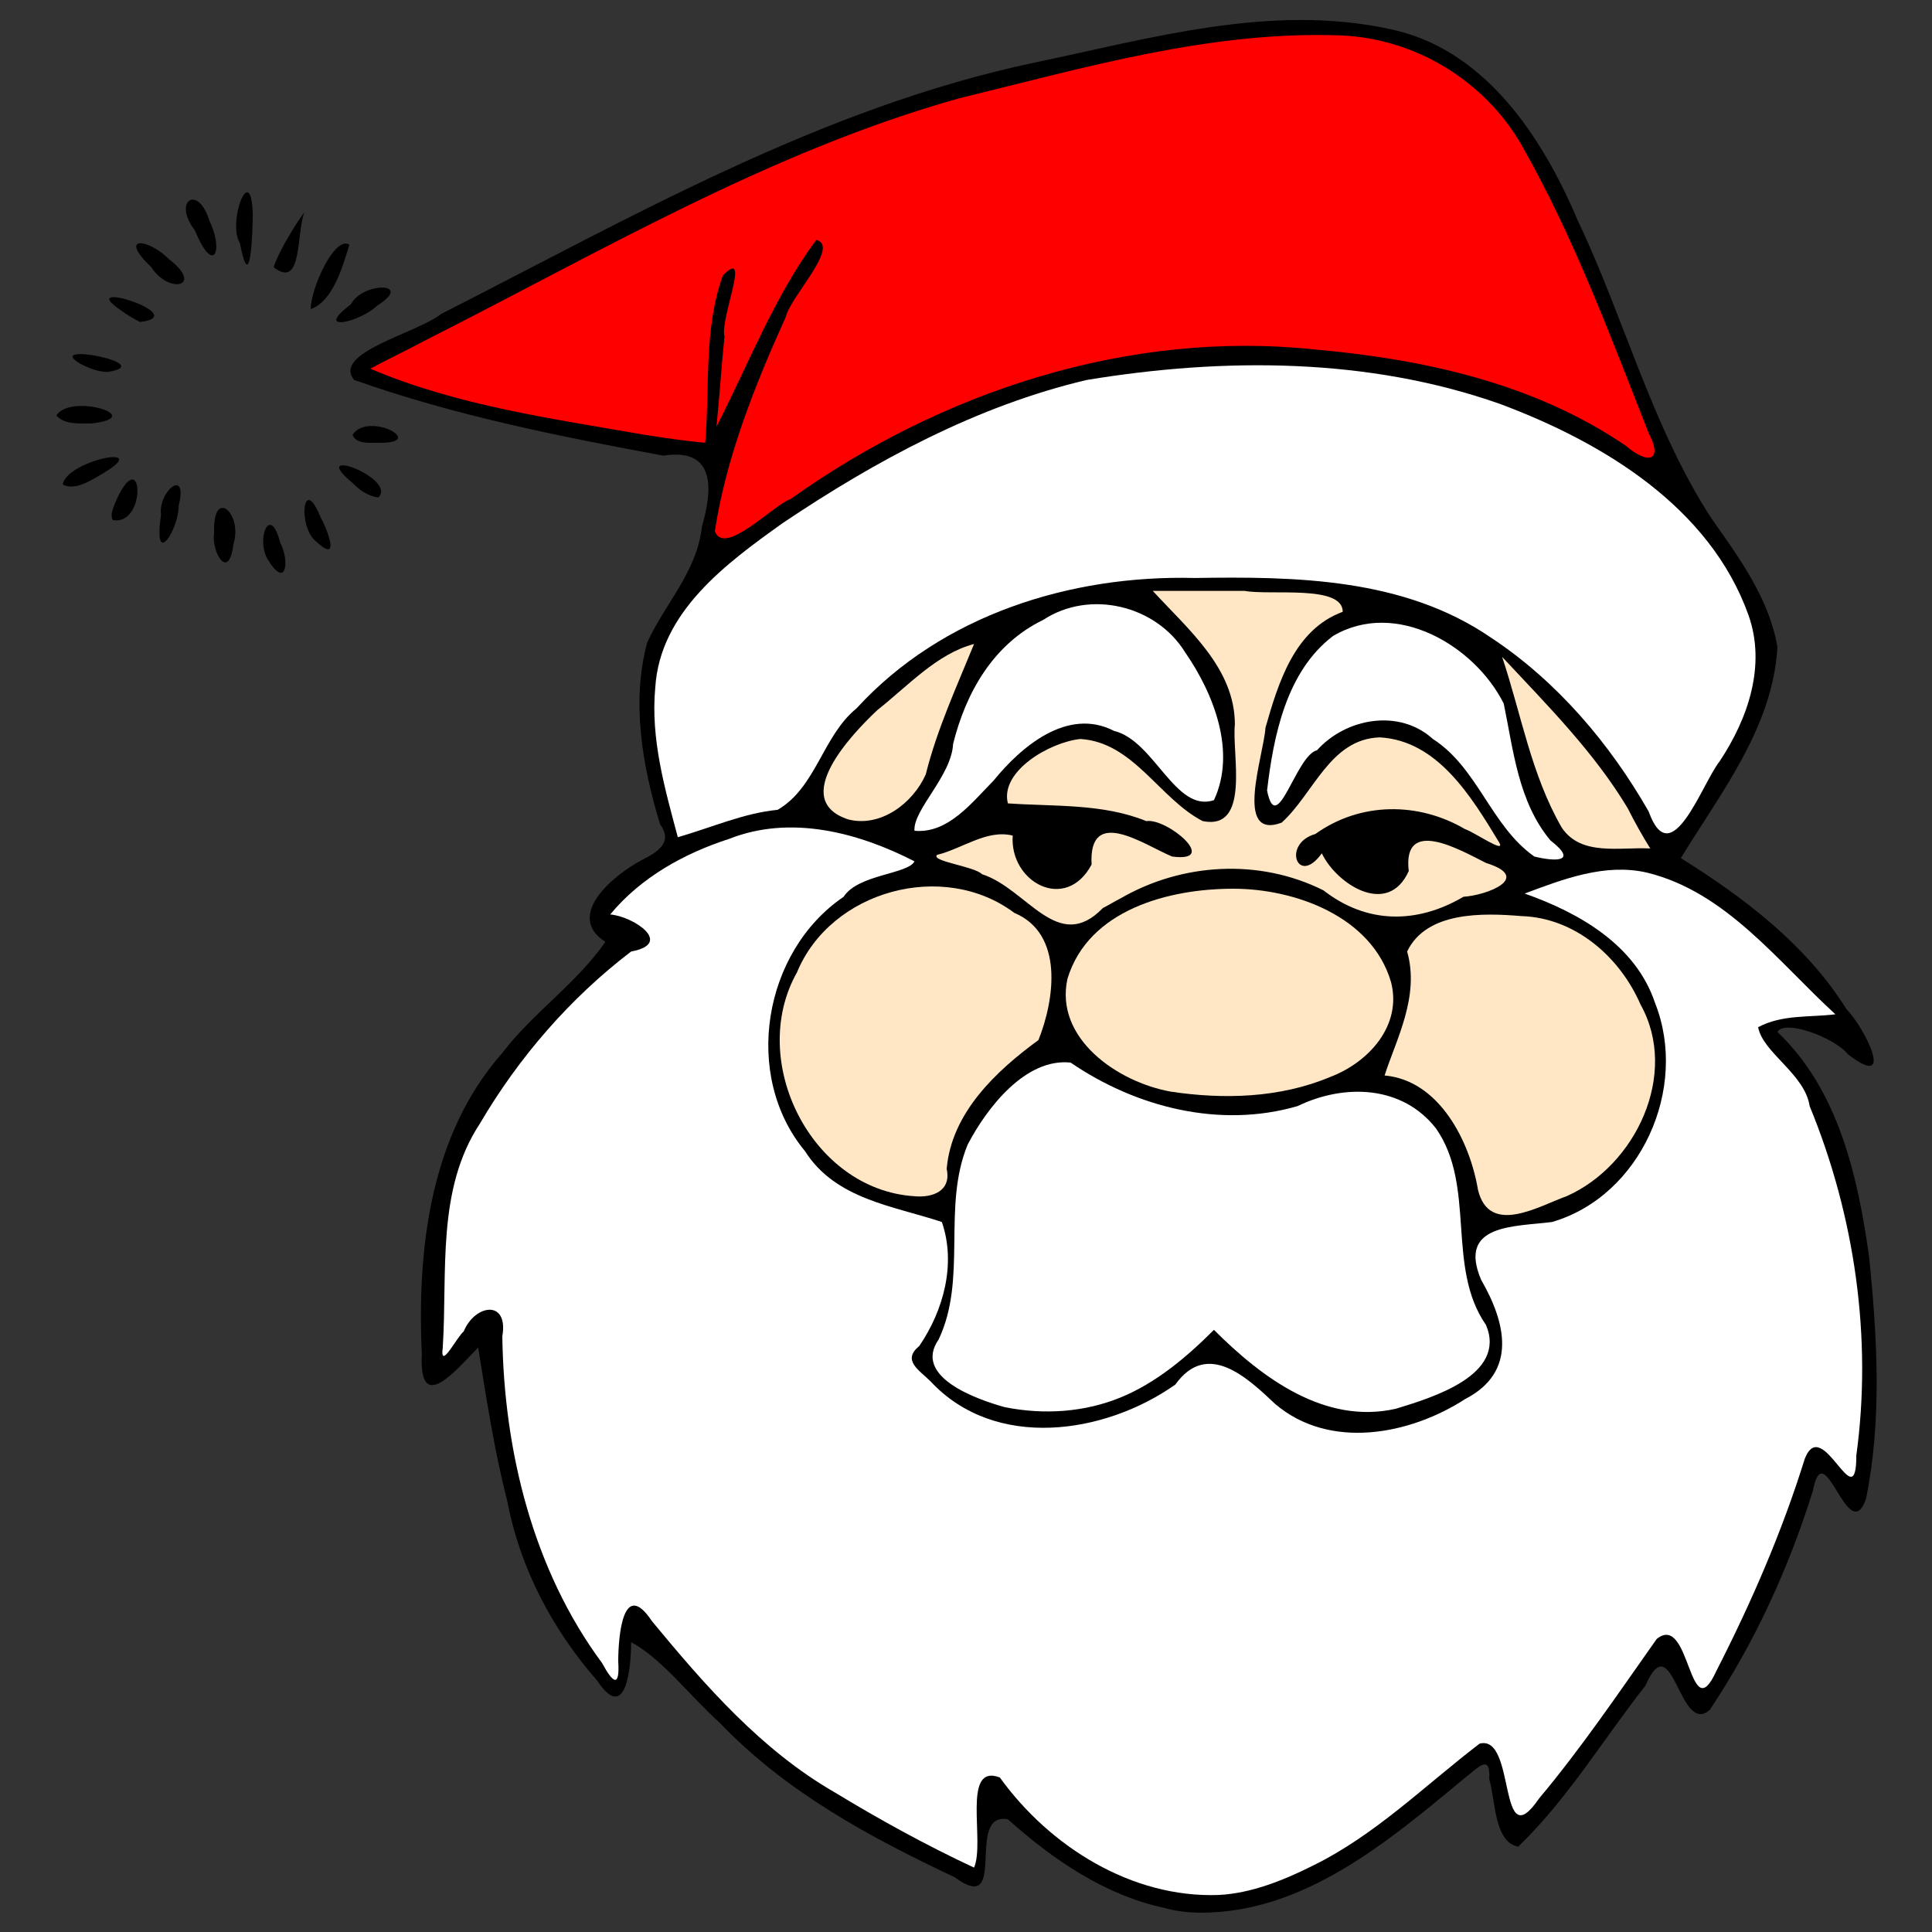 <?xml version="1.0" encoding="utf-8"?>
<!-- Generator: Adobe Illustrator 24.3.0, SVG Export Plug-In . SVG Version: 6.00 Build 0)  -->
<svg version="1.1" id="Слой_1" xmlns="http://www.w3.org/2000/svg" xmlns:xlink="http://www.w3.org/1999/xlink" x="0px" y="0px"
	 viewBox="0 0 120 120" style="enable-background:new 0 0 120 120;" xml:space="preserve">
<rect x="0" y="0" width="120" height="120" fill="#333333" stroke="none"/>
<style type="text/css">
	.st0{fill-rule:evenodd;clip-rule:evenodd;}
	.st1{fill-rule:evenodd;clip-rule:evenodd;fill:#FFFFFF;}
	.st2{fill-rule:evenodd;clip-rule:evenodd;fill:#FFE7C6;}
	.st3{fill-rule:evenodd;clip-rule:evenodd;fill:#FF0000;}
</style>
<g>
	<path class="st0" d="M72.3,118.5c-3.7-0.8-6.9-3-9.7-5.5c-2.7-0.5,0.1,6.1-3.3,3.6c-5.3-2.5-10.5-5.3-14.6-9.6
		c-1.8-1.6-3.6-4-5.5-5c0,1.5-0.3,5.1-2.1,2.4c-2.8-3.2-4.8-7-5.6-11.2c-0.8-3.1-1.3-6.4-1.8-9.5c-1.3,1.3-3.7,4.3-3.5,0.4
		c-0.3-6.5,0.5-13.6,5-18.7c1.9-2.5,4.6-4.3,6.4-6.9c-2.5-1.6,0.4-4.1,2.3-5.1c1-0.5,1.9-1.1,1.1-2.2c-1.1-3.6-1.8-7.6-0.8-11.3
		c1.1-2.4,3.1-4.4,3.4-7.2c0.7-2.4,0.8-4.9-2.4-4.4c-6.5-1.2-13-2.5-19.2-4.7c-1.4-1.7,3.9-2.9,5.4-4.1C39.2,13.5,51,6.7,64.2,3.9
		c7.2-1.5,14.7-3.7,22.1-2.1C92.2,3,95.8,8.5,98,13.7c2.9,6.1,4.6,12.8,8.3,18.5c1.7,2.4,3.6,5,4.1,8c-0.3,5-3.5,9-6,13.1
		c4,2.5,7.8,5.4,10.3,9.4c1.1,1.1,3.1,5.1,0.1,2.8c-0.9-1.1-4-2.2-4.4-1.4c3.8,3.6,5,9,5.7,14c0.5,5,0.8,10.1-0.2,15
		c-1.1,3.1-2.6-4.2-3.3-0.5c-1.5,4.8-3.6,9.4-6.4,13.6c-1.9,1.7-2.3-5.4-4-1.5c-2.6,3.3-4.8,7-7.9,10c-1.5-0.3-1.4-2.8-1.8-4.2
		c0.1-1.7-0.8-0.6-1.6,0c-4.7,3.9-9.9,8.3-16.3,8.3C73.8,118.8,73,118.7,72.3,118.5L72.3,118.5z"/>
	<path class="st1" d="M81.5,115.9c3.9-1.9,7-5,10.4-7.6c2.3-0.6,1.1,7.2,3.7,3.4c2.6-3.1,4.9-6.5,7.3-9.9c2.1-1.7,2,5.7,3.7,2
		c2.2-4.3,4.1-8.7,5.5-13.2c1.1-2.8,3.2,3.8,3.2-0.2c1-7.3-0.1-14.9-2.9-21.7c-0.3-2-2.9-3.3-3.2-4.9c1.5-0.8,3.2-0.6,4.8-0.8
		c-3.6-3.3-6.8-7.6-11.7-8.8c-2.6-0.6-5.2,0.4-7.6,1.3c3.4,1.2,6.9,3.2,8.1,6.8c2.1,5.3-0.9,12-6.4,13.6c-2.3,0.3-5.9,0.1-4.4,3.6
		c1.5,2.6,2.3,5.7-1,7.4c-3.4,2.2-8.4,3.2-11.8,0.3C77.5,85.6,75,83.2,73,86c-4.4,3.1-11.2,4.1-15.2-0.2c-0.7-0.7-1.8-1.3-0.7-2.2
		c1.5-2.2,2.3-5.1,1.4-7.7c-3-1-6.6-1.4-8.5-4.4c-3.9-4.7-2.6-12.4,2.4-15.8c0.9-1.4,4-1.4,4.4-2.2c-3.5-1.8-7.7-2.9-11.5-1.4
		c-2.8,0.9-5.5,2.4-7.4,4.7c1.4,0.1,4,1.8,1.3,2.3c-3.8,2.9-7,6.6-9.4,10.7c-2.7,4.1-2,9.2-2.3,13.9c-0.2,1.5,0.9-0.7,1.3-1
		c0.7-1.7,2.8-2,2.4,0.3c0.1,7.1,1.9,14.5,6.2,20.3c0.7,1.3,1.1,1.5,1-0.1c0-1.6,0.3-5.2,2.1-2.5c3.3,4,6.8,8,11.3,10.6
		c2.8,1.7,5.7,3.3,8.7,4.7c0.7-1.6-0.8-6.5,1.6-5.6c3.1,4.3,8.2,7.5,13.6,7.3C77.7,117.6,79.7,116.8,81.5,115.9L81.5,115.9z"/>
	<path class="st1" d="M69.6,86.8c2.2-0.9,4.1-2.5,5.8-4.2c3,3,6.9,5.9,11.3,4.9c2.3-0.7,6.9-2.1,5.6-5.2c-2.5-3.6-0.6-8.6-3.1-12.2
		c-2.1-2.7-5.7-2.8-8.6-1.4c-4.8,1.4-10,0.1-14.1-2.7c-2.8-0.3-5.2,2.8-6.4,5.1c-1.6,3.9,0,8.3-1.8,12.1c-1.6,2.3,2.3,3.7,4.1,4.2
		C64.9,87.9,67.4,87.7,69.6,86.8L69.6,86.8z"/>
	<path class="st2" d="M97.3,74.3c4.3-1.9,7-7.6,4.6-11.9c-1.3-3-4.1-5.4-7.4-5.5c-2.4-0.2-5.9-0.3-7.1,2.2c0.8,2.8-0.7,5.5-1.4,7.7
		c3.4,0.3,5.3,4.1,5.8,7.1C92.5,76.8,95.6,74.9,97.3,74.3L97.3,74.3z"/>
	<path class="st2" d="M58.8,72.6c0.3-3.5,3.1-6.1,5.7-8c1-2.5,1.6-6.6-1.5-7.9c-4.4-3.3-11.4-1.4-13.5,3.7
		c-3.1,5.5,0.9,13.5,7.3,13.9C57.9,74.4,59.1,74,58.8,72.6L58.8,72.6z"/>
	<path class="st2" d="M82.6,66.9c2.4-0.9,4.5-3.2,3.8-5.9c-1.2-4.1-6-5.8-9.8-5.8c-4,0-9,1.3-10.3,5.6c-0.8,3.7,3.1,6.4,6.4,7
		C76,68.3,79.5,68.2,82.6,66.9L82.6,66.9z"/>
	<path class="st2" d="M69.6,55.8c3.8-2.2,8.6-2.5,12.6-0.5c2.7,2.1,5.8,2.1,8.7,0.4c1.5-0.1,4.3-1.2,1.4-2.1
		c-1.6-0.8-5.2-2.9-4.8,0.5c-1.3,2.9-4.5,0.8-5.4-1.1c-1.5,2.1-2.5-0.6-0.4-1.2c2.8-2,6.4-2,9.3-0.3c0.6,0.2,2.6,1.6,2.1,0.8
		c-1.7-2.8-3.8-6.3-7.4-6.5c-3.1,0.1-4.1,3.5-6.1,5.3c-3,1.1-1.1-4.2-1-5.9c0.8-2.8,1.8-6.1,4.8-7.2c0-1.7-4.5-1-6.1-1.3
		c-1.9,0-3.8,0-5.7,0c2.2,2.4,5.1,4.8,5.1,8.3c-0.2,1.8,1,6.6-2,6c-2.7-1.4-4.3-4.9-7.6-5.1c-1.9,0.2-5,2-4.5,4
		c2.9,0.2,5.9,0,8.6,1.1c1.3-0.2,4.6,2.6,1.6,2.2c-1.7-0.7-5.2-3.2-5,0.5c-1.6,3-5.1,1.1-4.9-1.8c-1.6-0.4-3.1,0.8-4.7,1.2
		c-0.4,0.4,2.3,0.7,2.8,1.2c2.8,0.9,4.7,5,7.5,2.1C68.9,56.2,69.2,56,69.6,55.8z"/>
	<path class="st1" d="M96.3,52.2c-2-2.4-2.3-5.6-2.9-8.5c-1.8-3.6-6.7-6.5-10.6-4.2c-2.9,2.2-3.7,6.2-4.1,9.6c0.6,3,1.8-2.2,3.1-2.5
		c1.8-2,5.1-2.6,7.2-0.7c2.8,1.8,3.6,5.4,6.3,7.3C96.5,53.5,98.1,53.6,96.3,52.2z"/>
	<path class="st2" d="M101.1,50.2c-2.1-3.5-5-6.4-7.8-9.4c1.2,3.6,1.8,7.3,3.7,10.6c1.2,1.8,3.6,1.2,5.5,1.3
		C102,51.9,101.5,51,101.1,50.2L101.1,50.2z"/>
	<path class="st1" d="M48.3,50.3c2.4-1.4,2.8-4.6,4.9-6.3c5.3-5.8,13.3-8.3,21-8.1c6.3-0.1,13,0,18.4,3.7c4.1,2.7,7.4,6.6,9.8,10.8
		c1.4,3.9,3.3-1.7,4.4-3.1c1.8-2.7,2.9-6,1.8-9.1c-2.4-6.7-9-10.7-15.4-13.1c-8.2-2.9-17.2-2.9-25.7-1.5c-6.8,1.6-13.1,5-18.9,8.9
		c-3.5,2.5-7.6,5.5-7.9,10.2c-0.3,3.2,0.6,6.3,1.4,9.3C44.2,51.4,46.2,50.5,48.3,50.3L48.3,50.3z"/>
	<path class="st2" d="M57.5,48.1c0.7-2.8,1.9-5.4,3-8.1c-2.3,0.6-4.1,2.6-6,4.1c-1.6,1.5-5.5,5.6-1.8,6.8
		C54.7,51.4,56.7,49.9,57.5,48.1L57.5,48.1z"/>
	<path class="st1" d="M61.7,48.5c1.7-2.1,4.6-4.6,7.5-3.1c2.5,0.6,3.8,5.1,6.2,4.3c1.4-3,0-6.6-1.8-9.2c-1.8-2.9-5.9-3.9-8.8-2
		c-3.1,1.5-4.8,4.5-5.6,7.7c-0.1,2-2.5,4.1-2.4,5.4C58.9,51.8,60.4,49.8,61.7,48.5L61.7,48.5z"/>
	<path class="st3" d="M49.1,31c9.4-6.7,21-10.5,32.5-9.3c6.8,0.6,13.7,2.1,19.4,6c1.4,1.2,2.3,0.9,1.4-0.8
		C100,20.8,97.7,14.6,94.5,9c-2.3-4-6.6-6.6-11.2-6.8c-8.1-0.3-15.9,2-23.7,3.9c-11.8,3.3-22.4,9.6-33.3,15.1
		c-1.1,0.6-2.2,1.1-3.3,1.7c5.4,2.3,11.3,3.1,17,4.1c1.3,0.2,2.6,0.4,3.8,0.5c0.3-3.5-0.1-7.1,1.1-10.4c1.8-1.8-0.2,2.7,0.1,3.8
		c-0.2,1.9-0.3,3.7-0.5,5.6c2-3.9,3.6-8.1,6.2-11.6c1.5,0.4-1.6,3.5-1.9,4.8c-1.9,4.2-3.7,8.7-4.4,13.3C45,34.6,48.1,31.3,49.1,31
		L49.1,31z"/>
	<path class="st0" d="M16.6,34.7c-0.7-1.3,0.2-3.4,0.8-1C18,34.8,17.8,36.7,16.6,34.7z"/>
	<path class="st0" d="M13.3,33.1c-0.1-2.9,1.8-1.2,1.2,0.7C14.2,36.2,13.1,34.2,13.3,33.1z"/>
	<path class="st0" d="M19.6,33.6c-1.1-0.9-0.8-4.2,0.3-1.5C20.2,32.6,21.3,35.2,19.6,33.6z"/>
	<path class="st0" d="M10,32c-0.2-1.5,1.7-3,1.1-0.6C11.1,32.9,9.5,35.4,10,32z"/>
	<path class="st0" d="M7.3,30.9c1.6-3.3,1.8,1.8-0.3,1.4C6.8,31.9,7.1,31.4,7.3,30.9z"/>
	<path class="st0" d="M21.9,30c-2.9-2.4,2.8-0.3,1.6,0.9C22.8,30.8,22.3,30.4,21.9,30z"/>
	<path class="st0" d="M3.9,30.1c0.2-1.5,5.7-2.6,2.5-0.7C5.7,29.8,4.7,30.5,3.9,30.1z"/>
	<path class="st0" d="M21.9,27c1-1.5,4.8,0.6,1.5,0.5C23,27.5,22.1,27.6,21.9,27z"/>
	<path class="st0" d="M3.5,25.8c0.9-1.4,5.7,0.1,2.2,0.5C5,26.3,4,26.4,3.5,25.8z"/>
	<path class="st0" d="M5,22.6c-2.4-1.4,4.9,0,1.7,0.5C6.1,23.1,5.6,22.9,5,22.6z"/>
	<path class="st0" d="M7.4,19.2c-2.7-1.9,4.6,0.4,1.3,0.8C8.3,19.8,7.8,19.5,7.4,19.2z"/>
	<path class="st0" d="M21.8,18.9c0.7-1.4,4-1.4,1.6,0.1C22.4,20,19.4,20.7,21.8,18.9z"/>
	<path class="st0" d="M19.3,19.2c0-1.3,1.5-4.6,2.4-4C21.3,16.5,20.7,18.7,19.3,19.2z"/>
	<path class="st0" d="M9.4,16.6c-2.1-2-0.2-1.8,1.1-0.5C12.7,17.8,10.5,18.3,9.4,16.6z"/>
	<path class="st0" d="M17,16.6c0.3-1,1.5-2.9,1.9-3.4C18.4,14.5,18.8,18,17,16.6z"/>
	<path class="st0" d="M14.9,15.1c-0.8-1.3,0.7-5.2,0.8-1.8C15.7,13.9,15.6,18.7,14.9,15.1z"/>
	<path class="st0" d="M12.1,14.3c-1.4-1.8,0.2-2.9,0.9-0.6C13.9,15.5,13.3,17.2,12.1,14.3z"/>
</g>
</svg>
